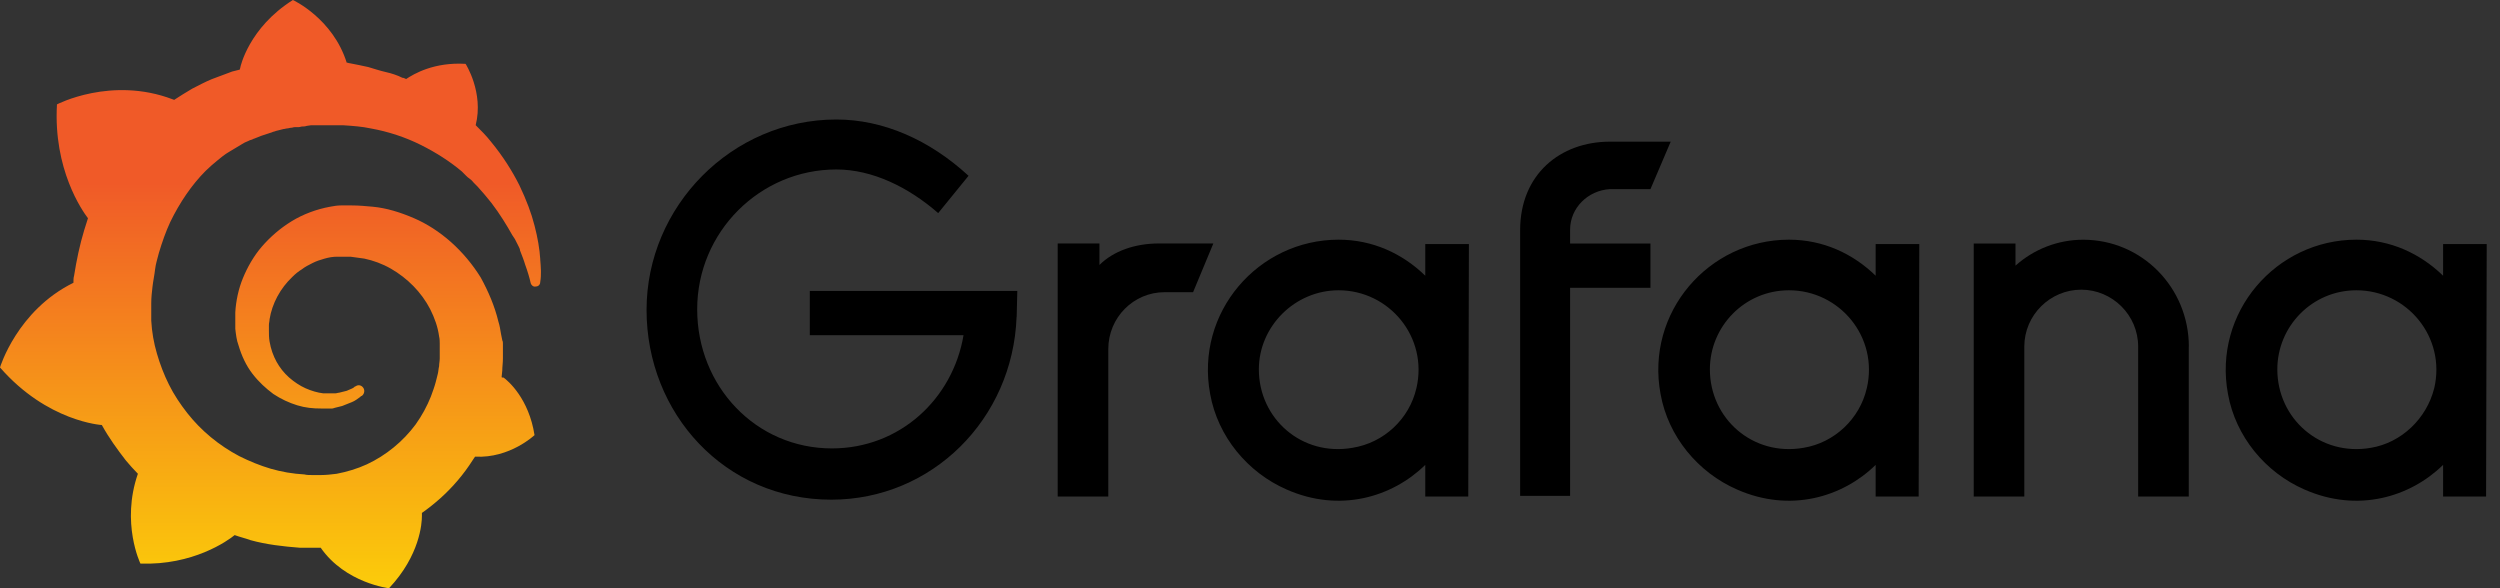 <svg width="170" height="40" viewBox="0 0 170 40" fill="none" xmlns="http://www.w3.org/2000/svg">
<rect x="0" y="0" width="170" height="40" fill="#333333" stroke="none"/>
<path d="M69.128 21.546C68.871 28.514 63.364 33.978 56.525 33.978C49.297 33.978 43.966 28.127 43.966 21.073C43.966 14.018 49.773 8.126 56.872 8.126C60.056 8.126 63.196 9.503 65.861 11.954L63.797 14.491C61.776 12.727 59.322 11.524 56.872 11.524C51.667 11.524 47.409 15.781 47.409 21.029C47.409 26.277 51.41 30.492 56.571 30.492C61.175 30.492 64.787 27.137 65.52 22.793H55.067V19.782H69.177L69.134 21.546H69.128Z" fill="black"/>
<path d="M81.128 19.869H79.191C77.084 19.869 75.364 21.589 75.364 23.74V33.762H71.923V16.555H74.763V18.018C75.71 17.072 77.173 16.555 78.807 16.555H82.508L81.131 19.866L81.128 19.869Z" fill="black"/>
<path d="M99.842 33.762H96.918V31.612C94.68 33.805 91.11 34.882 87.496 33.289C84.829 32.128 82.808 29.675 82.291 26.794C81.258 21.246 85.562 16.298 91.023 16.298C93.347 16.298 95.368 17.245 96.918 18.749V16.598H99.885L99.842 33.762V33.762ZM96.314 26.407C97.131 22.923 94.464 19.739 91.023 19.739C88.056 19.739 85.602 22.19 85.602 25.117C85.602 28.471 88.526 31.052 91.967 30.451C94.118 30.108 95.838 28.474 96.312 26.407H96.314Z" fill="black"/>
<path d="M106.767 15.611V16.558H112.231V19.569H106.767V33.721H103.369V15.654C103.369 11.87 106.08 9.633 109.477 9.633H113.608L112.231 12.86H109.477C107.97 12.947 106.767 14.15 106.767 15.614V15.611Z" fill="black"/>
<path d="M130.469 33.762H127.544V31.612C125.307 33.805 121.737 34.882 118.123 33.289C115.455 32.128 113.435 29.675 112.918 26.794C111.885 21.246 116.189 16.298 121.65 16.298C123.974 16.298 125.994 17.245 127.544 18.749V16.598H130.512L130.469 33.762V33.762ZM126.941 26.407C127.758 22.923 125.091 19.739 121.65 19.739C118.639 19.739 116.272 22.19 116.272 25.117C116.272 28.471 119.197 31.052 122.637 30.451C124.745 30.108 126.465 28.474 126.939 26.407H126.941Z" fill="black"/>
<path d="M148.836 23.569V33.765H145.395V23.569C145.395 21.419 143.632 19.698 141.524 19.698C139.417 19.698 137.653 21.419 137.653 23.569V33.765H134.213V16.558H137.053V18.064C138.3 16.947 139.934 16.301 141.657 16.301C145.658 16.301 148.842 19.571 148.842 23.569H148.836Z" fill="black"/>
<path d="M169.054 33.762H166.13V31.612C163.893 33.805 160.322 34.882 156.708 33.289C154.041 32.128 152.02 29.675 151.503 26.794C150.47 21.246 154.774 16.298 160.235 16.298C162.559 16.298 164.58 17.245 166.13 18.749V16.598H169.097L169.054 33.762ZM165.526 26.407C166.343 22.923 163.676 19.739 160.235 19.739C157.225 19.739 154.858 22.19 154.858 25.117C154.858 28.471 157.782 31.052 161.223 30.451C163.287 30.108 165.007 28.474 165.524 26.407H165.526Z" fill="black"/>
<path d="M36.738 17.632C36.694 16.945 36.565 16.168 36.351 15.351C36.134 14.491 35.791 13.588 35.318 12.598C34.844 11.651 34.2 10.62 33.381 9.63C33.08 9.243 32.694 8.856 32.347 8.513C32.907 6.276 31.66 4.342 31.66 4.342C29.51 4.212 28.133 5.029 27.616 5.375C27.53 5.332 27.443 5.288 27.359 5.288C27.016 5.115 26.629 4.988 26.242 4.902C25.855 4.815 25.468 4.685 25.038 4.558C24.651 4.471 24.221 4.385 23.791 4.301C23.705 4.301 23.661 4.258 23.575 4.258C22.628 1.247 19.918 0 19.918 0C16.907 1.894 16.347 4.561 16.347 4.561C16.347 4.561 16.347 4.604 16.303 4.734L15.787 4.864C15.57 4.95 15.313 5.037 15.1 5.121C14.883 5.207 14.626 5.294 14.413 5.378C13.983 5.551 13.509 5.808 13.079 6.024C12.649 6.281 12.219 6.541 11.832 6.798C11.789 6.755 11.745 6.755 11.745 6.755C7.574 5.164 3.874 7.098 3.874 7.098C3.617 11.529 5.594 14.326 5.981 14.84C5.894 15.097 5.808 15.4 5.724 15.657C5.424 16.647 5.207 17.678 5.037 18.754C4.994 18.884 4.994 19.055 4.994 19.228C1.163 21.116 0 24.987 0 24.987C3.227 28.687 6.925 28.901 6.925 28.901C7.398 29.761 7.958 30.535 8.559 31.311C8.816 31.612 9.076 31.915 9.376 32.215C8.215 35.569 9.549 38.323 9.549 38.323C13.12 38.453 15.484 36.776 15.957 36.386C16.301 36.516 16.688 36.602 17.034 36.73C18.11 37.03 19.271 37.16 20.388 37.246H21.808C23.485 39.657 26.453 40 26.453 40C28.56 37.763 28.69 35.569 28.69 35.096V34.966V34.879C29.12 34.579 29.55 34.233 29.937 33.889C30.797 33.116 31.528 32.255 32.131 31.309C32.174 31.222 32.261 31.136 32.304 31.052C34.671 31.181 36.348 29.588 36.348 29.588C35.961 27.094 34.541 25.888 34.241 25.674H34.154C34.154 25.674 34.111 25.674 34.111 25.631C34.111 25.501 34.154 25.33 34.154 25.201C34.154 24.944 34.198 24.684 34.198 24.384V23.35C34.198 23.264 34.198 23.22 34.154 23.134L34.111 22.917L34.068 22.701C34.025 22.444 33.981 22.141 33.895 21.884C33.638 20.808 33.208 19.82 32.691 18.873C32.131 17.97 31.444 17.153 30.67 16.463C29.896 15.776 29.036 15.216 28.133 14.829C27.229 14.442 26.282 14.142 25.336 14.056C24.862 14.012 24.389 13.969 23.916 13.969H23.699C23.699 13.969 23.613 13.969 23.656 13.969H23.183C22.925 13.969 22.709 14.012 22.452 14.056C21.505 14.229 20.602 14.572 19.828 15.046C19.055 15.519 18.365 16.122 17.808 16.766C17.248 17.413 16.817 18.186 16.517 18.917C16.217 19.647 16.044 20.464 16 21.24V22.358C16.044 22.744 16.087 23.131 16.217 23.475C16.433 24.205 16.734 24.852 17.164 25.412C17.594 25.971 18.067 26.402 18.584 26.788C19.101 27.132 19.66 27.392 20.218 27.562C20.775 27.733 21.294 27.779 21.852 27.779H22.582C22.669 27.779 22.712 27.735 22.755 27.735C22.798 27.735 22.885 27.692 22.928 27.692C23.058 27.649 23.145 27.649 23.272 27.605L23.918 27.348C24.135 27.262 24.305 27.132 24.478 27.005C24.521 26.962 24.565 26.918 24.608 26.918C24.781 26.788 24.825 26.531 24.695 26.358C24.565 26.185 24.351 26.142 24.178 26.272C24.135 26.272 24.091 26.315 24.048 26.358C23.918 26.445 23.748 26.488 23.575 26.575L23.058 26.704C22.971 26.704 22.885 26.748 22.801 26.748H22.241C22.241 26.748 22.198 26.748 22.241 26.748H21.984C21.597 26.704 21.167 26.575 20.78 26.404C20.394 26.231 20.007 25.974 19.663 25.674C19.32 25.374 19.017 24.987 18.803 24.597C18.589 24.208 18.416 23.737 18.33 23.22C18.286 22.963 18.286 22.704 18.286 22.49V22.274V22.101C18.286 21.971 18.33 21.843 18.33 21.714C18.503 20.637 19.06 19.606 19.877 18.833C20.093 18.616 20.307 18.446 20.523 18.316C20.74 18.143 20.997 18.016 21.254 17.886C21.511 17.756 21.77 17.67 22.071 17.586C22.371 17.502 22.631 17.456 22.931 17.456H23.661C23.705 17.456 23.661 17.456 23.661 17.456H23.834C24.135 17.499 24.481 17.542 24.781 17.586C25.384 17.716 25.985 17.929 26.588 18.273C27.705 18.919 28.652 19.863 29.255 21.027C29.556 21.63 29.772 22.23 29.859 22.877C29.902 23.05 29.902 23.22 29.902 23.35V24.384C29.902 24.557 29.859 24.727 29.859 24.9C29.815 25.073 29.815 25.244 29.772 25.417L29.642 25.934C29.556 26.277 29.426 26.621 29.299 26.967C29.042 27.613 28.695 28.257 28.265 28.86C27.405 30.021 26.245 30.968 24.954 31.571C24.308 31.871 23.578 32.088 22.89 32.218C22.547 32.261 22.16 32.304 21.814 32.304H21.297C21.34 32.304 21.297 32.304 21.297 32.304H21.254C21.037 32.304 20.867 32.304 20.694 32.261C19.92 32.218 19.146 32.088 18.413 31.874C17.68 31.66 16.95 31.357 16.263 31.014C14.886 30.283 13.682 29.293 12.736 28.09C12.262 27.486 11.832 26.843 11.489 26.153C11.145 25.463 10.885 24.776 10.671 24.045C10.458 23.315 10.328 22.582 10.285 21.808V20.948V20.605C10.285 20.218 10.328 19.874 10.371 19.487C10.415 19.101 10.501 18.714 10.544 18.327C10.588 17.94 10.717 17.553 10.801 17.21C11.018 16.479 11.275 15.746 11.575 15.102C12.222 13.769 13.039 12.565 13.985 11.618C14.242 11.361 14.502 11.145 14.759 10.931C15.016 10.717 15.276 10.501 15.576 10.328C15.876 10.155 16.136 9.984 16.436 9.811C16.566 9.725 16.736 9.638 16.866 9.595C16.953 9.552 17.039 9.508 17.083 9.508C17.126 9.508 17.256 9.422 17.299 9.422C17.599 9.292 17.945 9.165 18.246 9.078C18.332 9.035 18.419 9.035 18.503 8.992C18.587 8.948 18.676 8.948 18.76 8.905L19.276 8.775C19.363 8.775 19.45 8.732 19.533 8.732C19.617 8.732 19.706 8.689 19.79 8.689C19.874 8.689 19.963 8.645 20.047 8.645H20.304C20.391 8.645 20.477 8.602 20.561 8.602C20.645 8.602 20.734 8.602 20.862 8.559C20.948 8.559 21.078 8.516 21.162 8.516H22.022C22.022 8.516 22.065 8.516 22.022 8.516H23.312C23.959 8.559 24.603 8.602 25.206 8.732C26.41 8.948 27.573 9.335 28.604 9.849C29.634 10.363 30.581 10.966 31.401 11.656L31.53 11.786L31.66 11.916C31.747 12.002 31.833 12.089 31.96 12.173C32.088 12.257 32.134 12.346 32.218 12.43L32.474 12.687C32.818 13.074 33.121 13.417 33.421 13.804C33.981 14.534 34.455 15.311 34.841 15.998C34.885 16.041 34.885 16.084 34.928 16.128C34.971 16.171 34.971 16.214 35.014 16.258L35.144 16.515L35.274 16.771C35.318 16.858 35.361 16.945 35.361 17.029C35.491 17.372 35.618 17.675 35.704 17.975C35.877 18.449 36.005 18.879 36.091 19.266C36.134 19.395 36.264 19.523 36.435 19.482C36.608 19.482 36.735 19.352 36.735 19.182C36.822 18.665 36.778 18.192 36.735 17.634L36.738 17.632Z" fill="url(#paint0_linear_46737_12188)"/>
<defs>
<linearGradient id="paint0_linear_46737_12188" x1="18.395" y1="48.956" x2="18.395" y2="12.438" gradientUnits="userSpaceOnUse">
<stop stop-color="#FFF100"/>
<stop offset="1" stop-color="#F05A28"/>
</linearGradient>
</defs>
</svg>

